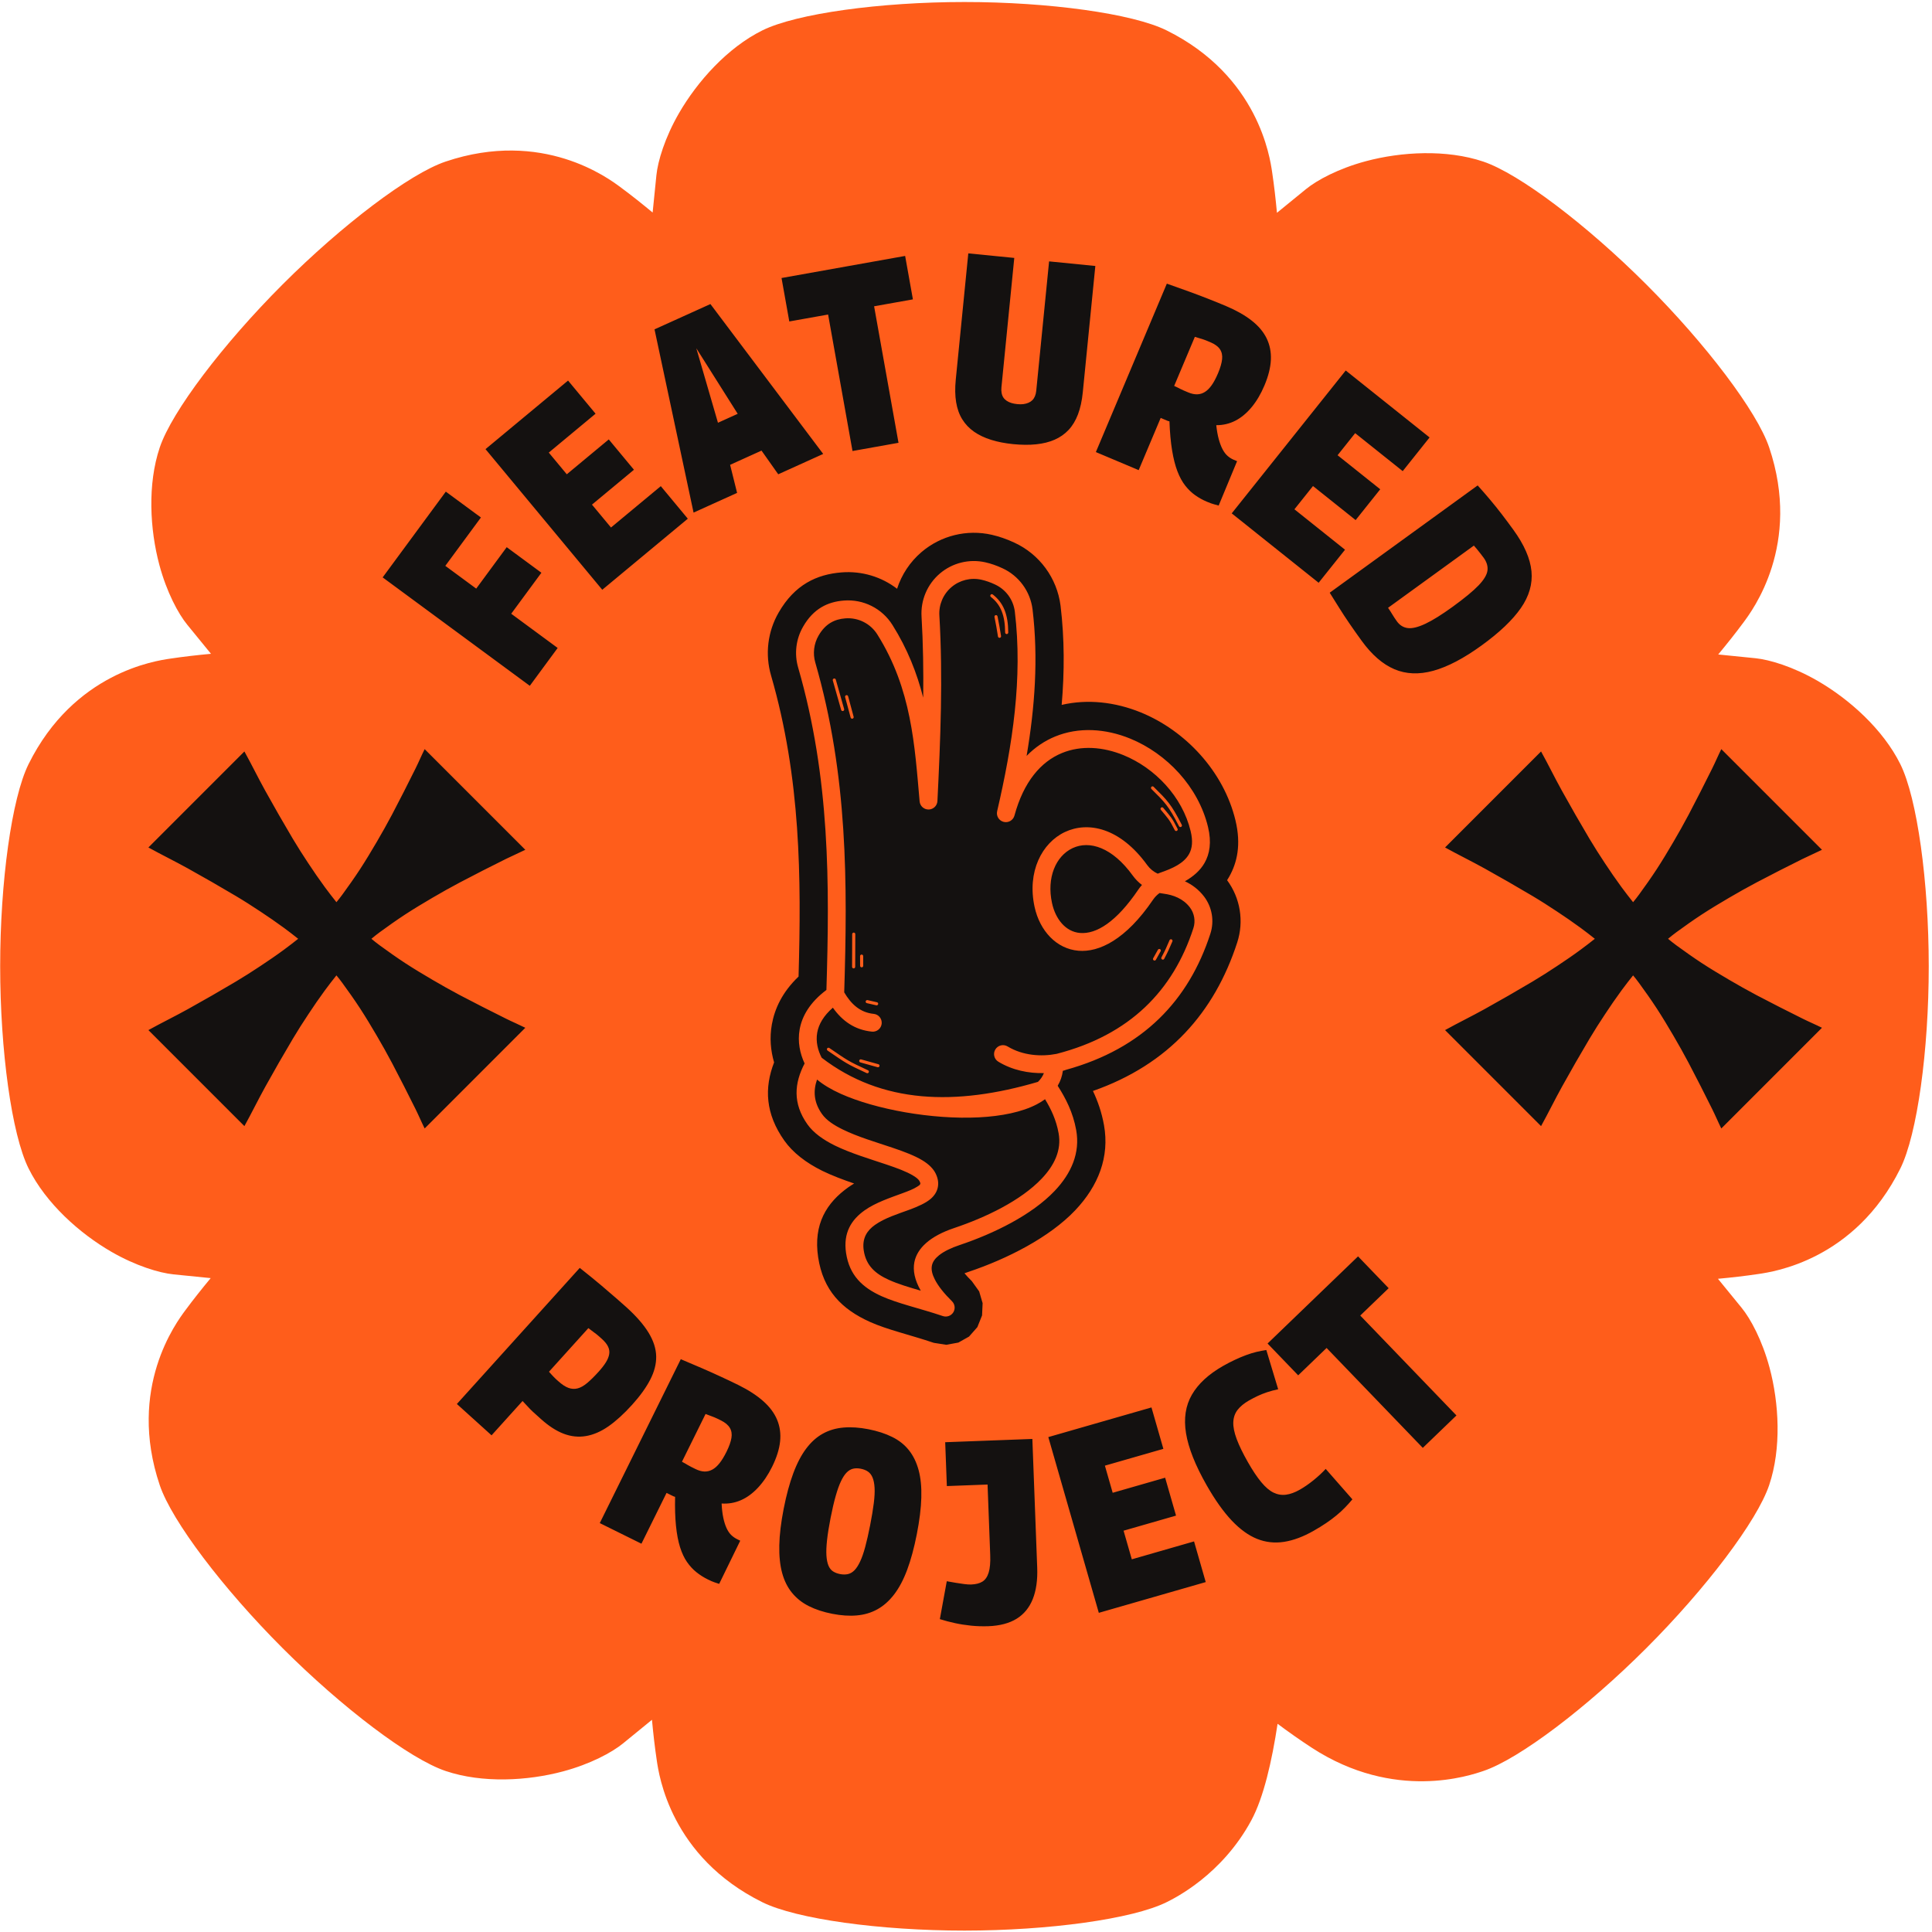 <?xml version="1.0" encoding="UTF-8" standalone="no"?>
<!DOCTYPE svg PUBLIC "-//W3C//DTD SVG 1.1//EN" "http://www.w3.org/Graphics/SVG/1.1/DTD/svg11.dtd">
<svg width="100%" height="100%" viewBox="0 0 688 688" version="1.1" xmlns="http://www.w3.org/2000/svg" xmlns:xlink="http://www.w3.org/1999/xlink" xml:space="preserve" xmlns:serif="http://www.serif.com/" style="fill-rule:evenodd;clip-rule:evenodd;stroke-linejoin:round;stroke-miterlimit:2;">
    <g transform="matrix(1,0,0,1,-2060.23,-10350.7)">
        <g transform="matrix(1.311,0,0,1.311,4298.57,-2296.43)">
            <g transform="matrix(0.493,0,0,0.493,-1153.78,7402.95)">
                <path d="M-418.955,5501.46C-422.061,5521.98 -426.651,5542.09 -433.384,5554.59C-449.561,5584.61 -475.457,5597.44 -480.115,5599.75C-498.848,5609.03 -545.045,5615.39 -591.47,5615.4C-637.897,5615.4 -684.098,5609.05 -702.837,5599.76C-753.501,5574.65 -759.81,5529.53 -760.969,5521.84C-762.098,5514.34 -762.943,5506.8 -763.65,5499.25L-779.645,5512.31C-785.701,5517.25 -797.578,5523.65 -812.627,5527.68C-832.12,5532.9 -857.026,5534.32 -877.354,5527.46C-897.165,5520.78 -934.327,5492.61 -967.157,5459.78C-999.988,5426.96 -1028.16,5389.8 -1034.85,5369.98C-1052.92,5316.4 -1025.47,5280.03 -1020.85,5273.77C-1016.35,5267.67 -1011.62,5261.75 -1006.78,5255.9L-1027.32,5253.83C-1035.1,5253.04 -1048.03,5249.17 -1061.52,5241.38C-1078.99,5231.29 -1097.6,5214.68 -1107.13,5195.45C-1116.41,5176.72 -1122.77,5130.53 -1122.77,5084.1C-1122.78,5037.67 -1116.42,4991.47 -1107.14,4972.73C-1082.03,4922.07 -1036.9,4915.76 -1029.21,4914.6C-1021.71,4913.47 -1014.18,4912.63 -1006.62,4911.92L-1019.68,4895.92C-1024.63,4889.87 -1031.03,4877.99 -1035.06,4862.94C-1040.28,4843.45 -1041.69,4818.54 -1034.84,4798.22C-1028.16,4778.4 -999.988,4741.24 -967.162,4708.41C-934.336,4675.58 -897.175,4647.4 -877.358,4640.72C-823.777,4622.65 -787.409,4650.1 -781.152,4654.72C-775.05,4659.22 -769.125,4663.95 -763.283,4668.79L-761.207,4648.25C-760.42,4640.47 -756.551,4627.54 -748.76,4614.05C-738.667,4596.58 -722.054,4577.97 -702.833,4568.44C-684.1,4559.16 -637.903,4552.8 -591.477,4552.8C-545.05,4552.79 -498.849,4559.15 -480.111,4568.43C-429.447,4593.54 -423.137,4638.66 -421.979,4646.36C-420.849,4653.86 -420.005,4661.39 -419.298,4668.94L-403.302,4655.89C-397.247,4650.94 -385.37,4644.54 -370.321,4640.51C-350.827,4635.29 -325.921,4633.88 -305.594,4640.73C-285.782,4647.41 -248.62,4675.58 -215.79,4708.41C-182.959,4741.23 -154.782,4778.4 -148.099,4798.21C-130.031,4851.79 -157.474,4888.16 -162.093,4894.42C-166.598,4900.52 -171.329,4906.44 -176.17,4912.29L-155.626,4914.36C-147.85,4915.15 -134.921,4919.02 -121.43,4926.81C-103.955,4936.9 -85.346,4953.52 -75.82,4972.74C-66.535,4991.47 -60.177,5037.67 -60.174,5084.09C-60.17,5130.52 -66.523,5176.72 -75.811,5195.46C-100.922,5246.12 -146.043,5252.43 -153.733,5253.59C-161.233,5254.72 -168.769,5255.57 -176.323,5256.27L-163.264,5272.27C-158.321,5278.32 -151.915,5290.2 -147.885,5305.25C-142.664,5324.74 -141.254,5349.65 -148.108,5369.98C-154.789,5389.79 -182.96,5426.95 -215.785,5459.78C-248.612,5492.61 -285.773,5520.79 -305.59,5527.47C-312.816,5529.91 -354.451,5544.34 -400.048,5514.69C-406.469,5510.51 -412.824,5506.03 -418.955,5501.46Z" style="fill:rgb(255,93,27);"/>
            </g>
            <g transform="matrix(0.073,0,0,0.08,-1418.34,7555.14)">
                <path d="M-621.089,28146.5C-604.234,28098.6 -573.05,28055.3 -530.034,28021.8C-457.967,27965.8 -361.146,27944.1 -268.832,27963.2C-241.728,27968.9 -213.691,27977.5 -185.128,27989.7C-90.917,28029.2 -25.749,28110.3 -12.784,28204.2L-12.746,28204.5L-12.689,28205C2.07,28316.9 1.902,28428.9 -8.631,28540.8C87.001,28520.5 189.892,28530.6 286.242,28566.5C451.028,28628 594.074,28765.9 638.087,28933C659.676,29015 644.482,29076.6 614.106,29125.2C611.81,29128.8 609.404,29132.4 606.891,29136C656.081,29196.7 670.185,29275.4 644.588,29347.4C560.182,29584.8 389.877,29761.4 107.733,29851.7C125.65,29886.2 140.268,29924.2 148.829,29967.6C170.024,30075.2 128.241,30173.7 41.575,30257C-53.843,30348.7 -210.668,30421.6 -354.465,30465.6C-360.014,30467.3 -365.289,30469 -370.245,30470.7C-362.668,30479.1 -353.485,30487.9 -342.955,30497.4L-315.645,30532.2L-302.789,30572.2L-304.866,30613.8L-322.328,30653.5L-353.317,30685.6L-393.074,30706L-437.944,30713.5L-484.263,30706.9C-574.024,30679.3 -657.483,30662.3 -721.554,30636C-827.632,30592.5 -896.272,30528.5 -914.796,30416.1C-933.423,30303.1 -882.272,30230.4 -802.659,30178.8C-795.691,30174.3 -788.402,30170 -780.865,30165.9C-821.98,30153 -862.902,30139.1 -898.971,30123C-960.035,30095.6 -1009.18,30060.7 -1040.39,30020.5C-1111.33,29929.2 -1115.52,29841.1 -1078.71,29754.7L-1078.7,29754.6C-1091.52,29714.8 -1095.93,29671 -1087.05,29625.8C-1076.69,29573.1 -1048.85,29516.4 -987.668,29463.2C-977.378,29127.9 -979.105,28790.9 -1089.94,28441.2C-1113.03,28369.2 -1102.76,28291.8 -1061.55,28226.9C-1002.15,28132.8 -920.108,28097.4 -827.151,28090.9C-752.065,28085.5 -678.957,28106 -621.089,28146.5ZM-965.187,29758.3C-1003.51,29825.3 -1010.04,29893.7 -954.672,29965C-932.397,29993.7 -896.221,30017.3 -852.64,30036.9C-794.32,30063 -722.298,30082.5 -659.326,30101.8C-620.885,30113.7 -586.041,30125.3 -561.218,30139.1C-550.073,30145.3 -541.01,30151.2 -537.036,30158.9C-535.464,30161.9 -534.14,30164.4 -534.642,30166.8C-535.581,30171.2 -540.717,30173.4 -545.975,30176.5C-559.703,30184.7 -578.513,30191.3 -599.28,30198.3C-645.758,30214 -700.712,30230.4 -741.87,30257C-790.524,30288.5 -822.278,30332.8 -810.894,30401.9C-798.403,30477.7 -749.976,30519.2 -678.444,30548.6C-617.001,30573.8 -536.781,30589.5 -450.7,30616C-436.04,30620.5 -419.909,30615.2 -411.798,30603.2C-403.686,30591.2 -405.741,30575.6 -416.753,30565.7C-446.841,30538.6 -468.118,30514.1 -480.622,30491.7C-490.393,30474.2 -494.582,30458.7 -491.52,30444.6C-488.616,30431.2 -479.077,30419.9 -464.865,30409.5C-446.218,30396 -420.261,30384.6 -387.906,30374.7C-260.035,30335.5 -119.468,30272.5 -34.618,30190.9C27.485,30131.2 60.605,30061.7 45.417,29984.6C33.44,29923.8 6.23,29876.4 -23.475,29834C-13.451,29818.7 -6.89,29801.8 -4.189,29783.1C-2.482,29782.8 -0.786,29782.4 0.899,29782C3.16,29781.5 5.31,29780.8 7.332,29779.9C294.383,29707.5 464.119,29544.3 544.652,29317.8C559.981,29274.7 551.192,29227.5 521.13,29191.4L521.086,29191.4C501.225,29167.7 476.595,29151 449.907,29139.7C481.003,29123.6 506.637,29103.5 522.876,29077.6C542.153,29046.8 549.627,29007.5 535.926,28955.4C499.81,28818.3 381.69,28705.8 246.472,28655.3C154.242,28620.9 54.353,28615.3 -33.288,28648.3C-71.225,28662.6 -107.11,28684.1 -139.101,28714C-108.324,28548.2 -95.136,28382.4 -117.007,28216.4L-117.03,28216.2C-125.456,28155.2 -167.807,28102.5 -229.031,28076.8C-250.748,28067.6 -271.77,28061 -292.122,28056.8C-352.12,28044.3 -415.051,28058.4 -461.89,28094.8C-508.733,28131.2 -533.983,28185.7 -530.006,28241.8C-524.125,28333.2 -522.664,28424.7 -523.833,28516.2C-547.031,28433.4 -582.057,28351.1 -638.097,28269.7C-676.651,28213.3 -746.35,28181.3 -818.889,28186.5C-879.147,28190.7 -932.13,28213.9 -970.609,28274.9C-997.428,28317.1 -1004.11,28367.5 -989.1,28414.3C-870.261,28789.2 -872.081,29149.6 -884.008,29508.7C-946.808,29551.7 -974.964,29598.7 -983.63,29642.8C-991.855,29684.6 -982.383,29724.6 -965.187,29758.3ZM290.109,29152.2C285.142,29157.2 280.532,29162.6 276.316,29168.2L276.293,29168.3C194.886,29277.8 120.582,29319.8 59.686,29315.2C5.397,29311.1 -31.735,29267.3 -44.498,29214C-65.263,29127.2 -30.309,29053.9 31.856,29027.2C95.029,29000.1 179.974,29024.4 256.176,29120.7L256.321,29120.9C265.955,29132.9 277.363,29143.4 290.109,29152.2ZM-918.93,29812.9C-896.317,29830.2 -866.402,29846.6 -830.645,29861.3C-700.6,29914.5 -490.621,29949.1 -317.702,29941.3C-232.323,29937.5 -155.818,29923.1 -100.997,29896.9C-90.011,29891.6 -79.829,29885.9 -70.511,29879.7C-48.558,29912.6 -29.012,29949.5 -19.979,29995.3C-8.588,30053.1 -36.22,30104.4 -82.801,30149.2C-160.97,30224.3 -291.251,30281.1 -409.054,30317.2C-497.417,30344.3 -546.289,30384.9 -556.695,30432.8C-562.746,30460.6 -555.946,30493.2 -532.864,30529.8C-576.726,30518.2 -616.966,30507.3 -651.182,30493.2C-700.881,30472.8 -736.509,30445.5 -745.188,30392.9C-751.991,30351.6 -732.505,30325.3 -703.428,30306.5C-666.856,30282.8 -617.59,30269.1 -576.292,30255.2C-542.532,30243.9 -513.396,30231.9 -495.409,30217.5C-481.851,30206.6 -473.324,30194.2 -469.859,30180.2C-466.457,30166.6 -467.685,30151 -476.908,30133.1C-485.554,30116.3 -502.436,30100.7 -526.685,30087.3C-554.934,30071.6 -594.351,30057.8 -638.097,30044.4C-698.403,30025.8 -767.49,30007.5 -823.34,29982.4C-855.874,29967.9 -883.835,29951.4 -900.464,29930C-931.625,29889.8 -933.423,29851 -918.93,29812.9ZM-27.503,29725.7C-84.037,29735.8 -153.124,29731.8 -209.813,29700.5C-225.495,29691.8 -245.941,29696.4 -255.444,29710.7C-264.946,29725 -259.93,29743.7 -244.248,29752.3C-191.976,29781.3 -131.407,29792.2 -74.784,29791C-79.489,29802.2 -87.045,29812.1 -96.892,29820.8C-403.329,29903 -678.172,29895.5 -901.656,29738.8C-915.481,29714.4 -924.379,29684.7 -918.229,29653.5C-912.698,29625.4 -894.948,29596.6 -860.025,29568.9C-824.902,29614 -778.812,29644.3 -714.76,29650.2C-696.515,29651.9 -680.215,29639.7 -678.383,29623.1C-676.551,29606.4 -689.875,29591.5 -708.12,29589.9C-759.203,29585.2 -792.295,29556.3 -817.807,29516.9C-805.496,29149.6 -803.687,28781 -925.302,28397.3L-925.331,28397.2C-935.235,28366.4 -930.816,28333.1 -913.107,28305.3L-913.035,28305.2C-887.814,28265.2 -853.271,28249.7 -813.765,28247L-813.666,28247C-765.819,28243.5 -719.844,28264.7 -694.427,28301.8L-694.382,28301.9C-566.706,28487.5 -555.58,28678.2 -537.216,28868.4C-535.683,28884.3 -520.942,28896.3 -503.481,28896C-486.02,28895.7 -471.801,28883.1 -470.939,28867.2C-459.585,28657.5 -450.189,28447.8 -463.686,28238L-463.699,28237.9C-466.322,28200.9 -449.677,28165 -418.797,28141C-387.916,28117 -346.426,28107.7 -306.871,28115.9L-306.829,28115.9C-290.738,28119.2 -274.144,28124.5 -256.973,28131.8L-256.843,28131.9C-216.476,28148.8 -188.544,28183.5 -182.964,28223.8C-153.174,28449.9 -191.273,28675.9 -248.747,28901.8C-252.844,28917.9 -242.054,28934 -224.489,28938C-206.925,28942.1 -189.057,28932.5 -184.319,28916.6C-150.082,28801.3 -85.587,28733.6 -7.941,28704.4C63.895,28677.3 145.725,28683.2 221.322,28711.4C337.843,28754.9 440.198,28851.5 471.32,28969.6C480.037,29002.7 477.447,29027.9 465.183,29047.5C445.172,29079.5 403.426,29096.2 358.252,29110.5L358,29110.6C354.86,29111.6 351.761,29112.7 348.707,29113.9C333.488,29107.5 320.118,29097.7 309.992,29085.1C207.843,28956.1 88.197,28936 3.556,28972.4C-82.098,29009.2 -138.025,29107.3 -109.414,29226.9C-90.043,29307.9 -28.173,29369.4 54.221,29375.6C130.008,29381.3 229.943,29338.6 331.255,29202.4C337.889,29193.5 346.151,29185.8 355.615,29179.6C360.575,29180.5 365.602,29181.3 370.681,29181.8C406.309,29186 443.206,29198.3 468.28,29228.2C485.128,29248.4 490.049,29274.9 481.453,29299C406.194,29510.8 245.292,29661.5 -27.503,29725.7ZM-757.783,29754.7L-693.697,29771C-690.622,29771.8 -687.429,29770.2 -686.569,29767.4C-685.71,29764.6 -687.508,29761.7 -690.583,29760.9L-754.669,29744.5C-757.744,29743.7 -760.937,29745.4 -761.797,29748.2C-762.656,29751 -760.858,29753.9 -757.783,29754.7ZM-758.77,29393.8L-758.616,29426.7C-758.603,29429.6 -756,29432 -752.808,29431.9C-749.616,29431.9 -747.035,29429.6 -747.049,29426.6L-747.202,29393.8C-747.215,29390.8 -749.818,29388.5 -753.01,29388.5C-756.202,29388.5 -758.783,29390.9 -758.77,29393.8ZM-733.499,29553.5L-698.404,29560.8C-695.291,29561.4 -692.19,29559.7 -691.485,29556.8C-690.78,29554 -692.735,29551.1 -695.848,29550.5L-730.943,29543.2C-734.056,29542.6 -737.156,29544.4 -737.862,29547.2C-738.567,29550.1 -736.612,29552.9 -733.499,29553.5ZM-788.109,29319.2L-788.51,29430.2C-788.52,29433.1 -785.937,29435.5 -782.745,29435.5C-779.553,29435.5 -776.952,29433.1 -776.942,29430.2L-776.541,29319.2C-776.53,29316.3 -779.113,29313.9 -782.306,29313.9C-785.498,29313.9 -788.098,29316.3 -788.109,29319.2ZM-814.431,28514.4L-793.893,28583.8C-793.061,28586.6 -789.884,28588.3 -786.802,28587.5C-783.72,28586.8 -781.893,28583.9 -782.725,28581.1L-803.263,28511.6C-804.095,28508.8 -807.272,28507.1 -810.354,28507.9C-813.436,28508.7 -815.263,28511.6 -814.431,28514.4ZM-860.251,28457.9L-829.178,28557.9C-828.307,28560.7 -825.107,28562.3 -822.036,28561.5C-818.965,28560.8 -817.178,28557.8 -818.048,28555L-849.121,28455C-849.992,28452.2 -853.192,28450.5 -856.263,28451.3C-859.334,28452.1 -861.121,28455.1 -860.251,28457.9ZM-272.017,28174.3C-234.87,28200.7 -219.404,28237.4 -218.971,28295C-218.949,28298 -216.34,28300.3 -213.148,28300.3C-209.955,28300.3 -207.382,28297.9 -207.403,28295C-207.867,28233.3 -225.137,28194.3 -264.905,28166C-267.423,28164.2 -271.06,28164.6 -273.023,28166.9C-274.985,28169.2 -274.534,28172.5 -272.017,28174.3ZM360.444,28897.1C387.591,28927.1 391.35,28928.4 412.221,28966.1C413.659,28968.7 417.141,28969.8 419.991,28968.5C422.84,28967.1 423.986,28964 422.547,28961.4C401.091,28922.6 397.273,28921.2 369.365,28890.4C367.332,28888.1 363.684,28887.8 361.222,28889.7C358.76,28891.5 358.412,28894.9 360.444,28897.1ZM-879.663,29714.5C-809.616,29758.1 -810.805,29758.6 -734.232,29791C-731.335,29792.2 -727.895,29791.1 -726.553,29788.4C-725.212,29785.8 -726.475,29782.6 -729.372,29781.4C-805.072,29749.4 -803.89,29748.9 -873.14,29705.7C-875.776,29704.1 -879.378,29704.7 -881.178,29707.1C-882.978,29709.5 -882.299,29712.8 -879.663,29714.5ZM349.496,29372.2L331.863,29401.1C330.309,29403.6 331.311,29406.8 334.099,29408.2C336.887,29409.7 340.413,29408.7 341.967,29406.2L359.6,29377.3C361.154,29374.8 360.152,29371.6 357.364,29370.2C354.576,29368.7 351.05,29369.7 349.496,29372.2ZM-258.67,28242.3C-251.424,28275.9 -251.495,28275.3 -245.631,28308.7C-245.125,28311.5 -242.155,28313.5 -239.003,28313C-235.851,28312.6 -233.703,28309.9 -234.209,28307C-240.106,28273.5 -240.035,28274 -247.32,28240.2C-247.937,28237.4 -250.981,28235.5 -254.113,28236.1C-257.245,28236.6 -259.287,28239.4 -258.67,28242.3ZM392.773,29339.7C378.429,29369.6 379.144,29369.3 362.656,29398.1C361.179,29400.7 362.278,29403.9 365.108,29405.2C367.938,29406.6 371.435,29405.6 372.912,29403C389.583,29373.8 388.865,29374.1 403.367,29343.9C404.649,29341.3 403.316,29338.2 400.393,29337C397.469,29335.8 394.055,29337 392.773,29339.7ZM325.38,28826.4C374.678,28870.9 388.977,28883.2 427.968,28952.7C429.424,28955.3 432.912,28956.3 435.753,28955C438.594,28953.7 439.719,28950.5 438.263,28947.9C398.446,28877 383.861,28864.4 333.518,28818.9C331.25,28816.8 327.585,28816.9 325.339,28818.9C323.093,28821 323.111,28824.3 325.38,28826.4ZM-1987.7,28476L-2535.23,28107.9L-2300.21,27816.7L-2169.58,27904.5L-2302.07,28068.7L-2187.09,28146L-2073.61,28005.3L-1944.55,28092.1L-2056.88,28231.3L-1884.02,28347.5L-1987.7,28476ZM-1718.09,28149.9L-2152.52,27672.4L-1845.37,27439.6L-1742.97,27552.1L-1917.1,27684.1L-1850.07,27757.8L-1693.88,27639.4L-1600.17,27742.4L-1756.36,27860.8L-1685.61,27938.5L-1500.27,27798.1L-1399.74,27908.6L-1718.09,28149.9ZM-1378.36,27887.9L-1523.64,27265.7L-1315.65,27179.8L-896.006,27688.7L-1063.28,27757.8L-1125.51,27677.4L-1242.34,27725.7L-1216.39,27821L-1378.36,27887.9ZM-1287.57,27582.8L-1214.11,27552.5L-1368.12,27329.9L-1287.57,27582.8ZM-562.178,27163.9L-706.571,27187.4L-615.768,27650.9L-786.935,27678.8L-877.738,27215.4L-1022.13,27238.9L-1051.03,27091.4L-591.078,27016.4L-562.178,27163.9ZM-402.73,27436.5L-356.082,27007.7L-184.984,27023.2L-232.783,27462.6C-233.551,27469.6 -233.288,27476.2 -231.995,27482.2C-230.701,27488.3 -228.49,27493.4 -225.362,27497.5C-222.234,27501.7 -218.074,27505.3 -212.885,27508.5C-207.695,27511.6 -201.781,27514.1 -195.142,27515.9C-188.503,27517.7 -181.317,27518.9 -173.584,27519.6C-165.207,27520.4 -157.554,27520.3 -150.628,27519.5C-143.701,27518.6 -137.516,27517.1 -132.073,27514.9C-126.629,27512.7 -121.927,27509.9 -117.967,27506.4C-114.007,27502.9 -110.756,27498.4 -108.215,27493C-105.674,27487.6 -104.019,27481.4 -103.251,27474.3L-55.452,27034.9L116.613,27050.5L69.965,27479.3C66.83,27508.1 60.856,27533.1 52.044,27554.3C43.232,27575.5 31.55,27593.1 16.998,27607.3C2.445,27621.4 -14.864,27632.4 -34.931,27640.4C-54.998,27648.4 -77.853,27653.6 -103.498,27656C-129.143,27658.5 -157.755,27658.2 -189.332,27655.4C-219.621,27652.6 -246.914,27647.8 -271.213,27640.8C-295.512,27633.9 -316.639,27624.7 -334.595,27613.3C-352.55,27601.8 -367.14,27587.9 -378.365,27571.4C-389.59,27555 -397.241,27535.6 -401.318,27513.2C-405.394,27490.9 -405.865,27465.3 -402.73,27436.5ZM531.952,27851C516.436,27845.1 501.91,27837.7 488.374,27829C474.838,27820.3 462.457,27809.4 451.232,27796.4C440.006,27783.4 430.29,27767.2 422.083,27747.7C413.876,27728.2 407.256,27704.5 402.225,27676.5C397.194,27648.6 393.916,27615.8 392.391,27578C389.752,27577.6 387.24,27577 384.853,27576.1L359.788,27566.4L277.92,27743.7L118.582,27682.4L382.674,27110.5C411.477,27119.7 438.513,27128.5 463.782,27136.9C489.051,27145.3 513.149,27153.6 536.078,27161.8C559.007,27170 581.213,27178.2 602.697,27186.5C640.89,27201.2 672.674,27217.6 698.05,27235.7C723.425,27253.8 742.053,27273.9 753.935,27296.1C765.817,27318.3 771.1,27342.7 769.787,27369.1C768.473,27395.5 760.522,27424.5 745.934,27456.1C732.604,27485 716.652,27509.7 698.079,27530.1C679.506,27550.5 659.262,27565.8 637.347,27576C615.432,27586.2 591.846,27591.2 566.59,27591.1C568.751,27609.3 571.831,27625.1 575.831,27638.5C579.831,27651.9 584.562,27663.3 590.025,27672.8C595.487,27682.3 601.681,27689.8 608.605,27695.3C615.53,27700.9 623.169,27705.3 631.524,27708.5L644.056,27713.3L575.533,27864C570.507,27862.7 564.673,27861.2 558.029,27859.6C551.386,27858 542.693,27855.2 531.952,27851ZM462.025,27479.7C473.961,27484.3 485.072,27486.5 495.36,27486.3C505.648,27486.1 515.325,27483.4 524.39,27478.2C533.454,27473 541.97,27465.2 549.938,27454.8C557.905,27444.4 565.661,27431 573.207,27414.7C581.758,27396.2 586.798,27380.3 588.327,27367.1C589.856,27353.9 587.166,27342.6 580.259,27333.2C573.351,27323.8 561.543,27315.9 544.833,27309.5L532.301,27304.7C528.124,27303.1 524.033,27301.7 520.028,27300.4C516.023,27299.2 511.21,27297.9 505.587,27296.3C499.965,27294.8 493.746,27293.1 486.93,27291.1L409.966,27457.8C414.143,27459.4 418.108,27461 421.862,27462.8L433.121,27468.1C436.875,27469.9 440.989,27471.6 445.465,27473.3L462.025,27479.7ZM624.114,27890.5L1048.31,27405.4L1360.35,27632.7L1260.36,27747.1L1083.46,27618.2L1018.01,27693.1L1176.69,27808.7L1085.18,27913.3L926.509,27797.7L857.425,27876.7L1045.71,28013.9L947.54,28126.1L624.114,27890.5ZM1107.66,28323.2C1091.31,28302.7 1076.08,28283 1061.97,28264.2C1047.86,28245.4 1034.91,28227.4 1023.1,28210C1011.3,28192.6 999.842,28175.9 988.727,28159.9L1539.26,27795.6C1555.8,27812.4 1571.28,27828.6 1585.71,27844.3C1600.13,27859.9 1614.35,27876.1 1628.37,27892.7C1642.39,27909.4 1657,27927.2 1672.21,27946.4C1712.5,27997.1 1734.92,28044 1739.47,28087C1744.01,28129.9 1730.8,28171.7 1699.84,28212.3C1668.87,28252.9 1620.35,28295 1554.29,28338.7C1487.7,28382.8 1427.73,28411.5 1374.38,28424.9C1321.04,28438.3 1272.65,28436.5 1229.23,28419.6C1185.81,28402.7 1145.29,28370.6 1107.66,28323.2ZM1238.82,28257.2C1249.46,28270.6 1263.09,28278.2 1279.71,28280C1296.32,28281.8 1318.17,28276.8 1345.26,28265.1C1372.35,28253.4 1406.08,28234.2 1446.45,28207.5C1490.49,28178.3 1522.53,28154.2 1542.56,28135.1C1562.58,28116 1573.63,28099.2 1575.7,28084.7C1577.78,28070.2 1573.11,28055.8 1561.71,28041.4C1557.53,28036.1 1553.21,28031 1548.77,28025.9C1544.33,28020.8 1540.17,28016.1 1536.3,28011.7C1532.42,28007.3 1528.7,28003.4 1525.14,27999.9L1205.83,28211.2C1208.87,28215 1211.59,28218.7 1213.99,28222.2L1221.18,28232.8C1223.58,28236.3 1226.17,28240.1 1228.95,28244.1C1231.73,28248.1 1235.02,28252.5 1238.82,28257.2ZM-2259.08,30914.5L-1801.81,30452.4C-1770.75,30474.8 -1743.83,30494.8 -1721.07,30512.4C-1698.3,30530 -1679.12,30545 -1663.52,30557.5C-1647.92,30569.9 -1636.27,30579.3 -1628.58,30585.7C-1591.56,30616.2 -1563.92,30645.2 -1545.65,30672.6C-1527.38,30700 -1517.99,30726.7 -1517.46,30752.6C-1516.93,30778.5 -1524.29,30804.9 -1539.54,30831.8C-1554.79,30858.7 -1577.17,30887 -1606.7,30916.9C-1637.53,30948 -1667.02,30972.5 -1695.15,30990.4C-1723.28,31008.2 -1751.22,31019.2 -1778.97,31023.4C-1806.71,31027.7 -1834.38,31025 -1861.98,31015.4C-1889.57,31005.8 -1918.04,30988.9 -1947.36,30964.7L-1976.21,30940.9C-1979.57,30938.1 -1982.95,30935.1 -1986.34,30932C-1989.72,30928.8 -1993.6,30925 -1997.98,30920.6C-2002.35,30916.2 -2007.93,30910.8 -2014.7,30904.4L-2130,31020.9L-2259.08,30914.5ZM-1769.78,30656.9L-1916.34,30805C-1912.93,30808.6 -1909.77,30811.8 -1906.87,30814.6C-1903.96,30817.4 -1901.29,30820 -1898.86,30822.4C-1896.44,30824.8 -1893.78,30827.2 -1890.9,30829.6L-1882.24,30836.7C-1868.3,30848.2 -1855.6,30855.9 -1844.15,30859.7C-1832.7,30863.6 -1821.31,30864.2 -1809.99,30861.6C-1798.67,30859 -1786.63,30852.8 -1773.88,30843C-1761.12,30833.2 -1747.14,30820.6 -1731.94,30805.2C-1720.22,30793.4 -1711.07,30782.6 -1704.5,30772.9C-1697.93,30763.2 -1693.86,30754 -1692.28,30745.3C-1690.69,30736.7 -1692.09,30728.1 -1696.45,30719.8C-1700.82,30711.4 -1708.29,30702.8 -1718.86,30694.1L-1728.96,30685.8C-1732.33,30683 -1735.8,30680.4 -1739.38,30677.8C-1742.96,30675.2 -1747.26,30672.3 -1752.26,30669C-1757.26,30665.6 -1763.1,30661.6 -1769.78,30656.9ZM-1325.72,31510C-1340.82,31503.2 -1354.84,31495.1 -1367.78,31485.6C-1380.72,31476.2 -1392.36,31464.6 -1402.71,31451.1C-1413.07,31437.5 -1421.7,31420.7 -1428.6,31400.8C-1435.51,31380.9 -1440.55,31356.8 -1443.73,31328.7C-1446.91,31300.5 -1448.02,31267.5 -1447.05,31229.7C-1449.65,31229.2 -1452.12,31228.4 -1454.44,31227.4L-1478.84,31216.4L-1572.29,31388.9L-1727.35,31318.9L-1425.88,30762.4C-1397.72,30773.1 -1371.31,30783.4 -1346.63,30793.2C-1321.96,30803 -1298.44,30812.6 -1276.09,30822.1C-1253.73,30831.5 -1232.1,30840.9 -1211.19,30850.3C-1174.03,30867.1 -1143.37,30885.2 -1119.23,30904.7C-1095.09,30924.2 -1077.82,30945.3 -1067.42,30968.2C-1057.02,30991 -1053.35,31015.6 -1056.41,31041.9C-1059.47,31068.2 -1069.32,31096.7 -1085.97,31127.5C-1101.19,31155.6 -1118.75,31179.3 -1138.64,31198.7C-1158.54,31218.1 -1179.76,31232.3 -1202.32,31241.2C-1224.87,31250.2 -1248.76,31253.9 -1273.97,31252.4C-1273.01,31270.7 -1270.98,31286.6 -1267.87,31300.2C-1264.76,31313.8 -1260.79,31325.5 -1255.96,31335.2C-1251.13,31345 -1245.44,31352.8 -1238.9,31358.8C-1232.35,31364.7 -1225.01,31369.5 -1216.88,31373.2L-1204.68,31378.7L-1283.06,31525.3C-1287.99,31523.8 -1293.72,31522 -1300.25,31520.1C-1306.78,31518.1 -1315.27,31514.8 -1325.72,31510ZM-1371.02,31135.4C-1359.41,31140.6 -1348.46,31143.4 -1338.17,31143.8C-1327.88,31144.1 -1318.04,31142 -1308.65,31137.3C-1299.26,31132.7 -1290.24,31125.4 -1281.6,31115.4C-1272.95,31105.4 -1264.33,31092.5 -1255.71,31076.6C-1245.95,31058.6 -1239.87,31043 -1237.47,31029.9C-1235.07,31016.8 -1237.01,31005.4 -1243.29,30995.7C-1249.57,30985.9 -1260.84,30977.3 -1277.1,30970L-1289.29,30964.5C-1293.36,30962.7 -1297.35,30961 -1301.27,30959.6C-1305.19,30958.2 -1309.9,30956.5 -1315.42,30954.7C-1320.93,30952.9 -1327.02,30950.8 -1333.7,30948.4L-1421.56,31110.6C-1417.49,31112.5 -1413.64,31114.4 -1410.01,31116.3L-1399.12,31122.2C-1395.49,31124.2 -1391.49,31126.2 -1387.14,31128.1L-1371.02,31135.4ZM-862.207,31626.9C-895.264,31621 -924.267,31612.3 -949.216,31600.9C-974.164,31589.5 -995.031,31574.5 -1011.81,31555.8C-1028.6,31537.2 -1040.92,31514.6 -1048.78,31488.2C-1056.63,31461.8 -1060.16,31430.6 -1059.36,31394.6C-1058.55,31358.6 -1053.1,31317.1 -1043,31270.1C-1033.02,31223.6 -1021.09,31183.5 -1007.19,31149.5C-993.285,31115.5 -977.2,31087.5 -958.931,31065.5C-940.662,31043.4 -920.053,31026.6 -897.104,31015.1C-874.155,31003.5 -848.582,30996.7 -820.386,30994.5C-792.189,30992.3 -761.244,30994.2 -727.551,31000.2C-693.858,31006.3 -664.378,31015 -639.112,31026.5C-613.845,31037.9 -593.138,31052.9 -576.99,31071.5C-560.842,31090 -548.839,31112.5 -540.981,31138.9C-533.123,31165.4 -529.756,31196.5 -530.88,31232.5C-532.003,31268.4 -537.552,31309.6 -547.527,31356C-557.626,31403 -569.626,31443.5 -583.526,31477.5C-597.427,31511.5 -613.67,31539.4 -632.257,31561.4C-650.844,31583.4 -671.612,31600.2 -694.561,31611.7C-717.51,31623.3 -742.924,31630.2 -770.802,31632.4C-798.681,31634.7 -829.149,31632.8 -862.207,31626.9ZM-833.218,31492C-823.047,31493.8 -813.486,31493.9 -804.536,31492.2C-795.586,31490.4 -787.408,31486.2 -780.004,31479.4C-772.599,31472.6 -765.524,31462.7 -758.78,31449.7C-752.036,31436.8 -745.656,31420.1 -739.64,31399.8C-733.625,31379.5 -727.5,31354.9 -721.266,31325.8C-715.157,31297.4 -710.652,31272.6 -707.753,31251.4C-704.854,31230.3 -703.878,31212.7 -704.824,31198.6C-705.771,31184.6 -708.263,31173.2 -712.302,31164.3C-716.34,31155.5 -721.99,31148.7 -729.25,31144.1C-736.511,31139.5 -745.545,31136.2 -756.352,31134.3C-766.524,31132.5 -775.926,31132.4 -784.558,31134.2C-793.19,31136 -801.209,31140.3 -808.614,31147.1C-816.018,31153.9 -823.093,31163.8 -829.837,31176.7C-836.581,31189.7 -843.151,31206.4 -849.547,31227C-855.943,31247.5 -862.258,31272.3 -868.492,31301.3C-874.726,31330.3 -879.102,31355.3 -881.621,31376.2C-884.14,31397.2 -884.927,31414.7 -883.98,31428.7C-883.033,31442.7 -880.541,31454.1 -876.502,31463C-872.464,31471.9 -866.783,31478.5 -859.46,31482.8C-852.137,31487.1 -843.39,31490.2 -833.218,31492ZM-461.963,31645L-436.16,31516.3C-424.41,31518.3 -412.99,31520.1 -401.899,31521.8C-390.808,31523.5 -380.377,31524.9 -370.605,31526C-360.834,31527.2 -352.387,31527.6 -345.266,31527.4C-327.787,31526.8 -313.823,31523.5 -303.373,31517.5C-292.923,31511.5 -285.24,31501.4 -280.323,31487C-275.406,31472.6 -273.472,31452.7 -274.521,31427.3L-284.405,31188L-435.89,31193.2L-442.04,31044.3L-117.706,31033.2L-99.659,31470.1C-97.927,31512.1 -103.428,31547.6 -116.163,31576.8C-128.898,31605.9 -148.885,31628.2 -176.124,31643.6C-203.363,31659 -238.346,31667.5 -281.072,31669C-303.083,31669.7 -324.501,31669.1 -345.327,31667.2C-366.153,31665.2 -386.206,31662.4 -405.487,31658.6C-424.767,31654.8 -443.593,31650.3 -461.963,31645ZM129.56,31623.6L-58.343,31026.9L325.506,30926.2L369.797,31066.8L152.19,31123.9L181.18,31216L376.374,31164.8L416.907,31293.5L221.714,31344.7L252.315,31441.9L483.932,31381.1L527.417,31519.2L129.56,31623.6ZM531.057,31190.8C488.686,31123 463.022,31064 454.064,31013.9C445.106,30963.8 452.354,30920.2 475.808,30883.1C499.262,30846 537.999,30813.4 592.02,30785.3C607.214,30777.4 621.884,30770.5 636.031,30764.5C650.179,30758.4 663.863,30753.2 677.085,30748.7C690.307,30744.2 703.147,30740.6 715.604,30737.8C728.061,30735.1 740.477,30732.9 752.853,30731.2L796.977,30864.5C782.351,30867.3 768.768,30870.6 756.23,30874.4C743.691,30878.2 731.976,30882.5 721.084,30887.1C710.193,30891.8 699.401,30896.9 688.709,30902.4C670.14,30912.1 655.908,30922.8 646.015,30934.4C636.122,30946 630.787,30959.8 630.01,30975.9C629.233,30991.9 633.436,31011.2 642.618,31033.7C651.8,31056.1 665.699,31082.2 684.317,31112C701.971,31140.3 718.565,31162.9 734.1,31180C749.634,31197.1 764.851,31208.9 779.751,31215.5C794.651,31222 810.098,31224.4 826.089,31222.5C842.081,31220.6 859.362,31214.9 877.932,31205.2C894.251,31196.7 911.094,31186.1 928.461,31173.3C945.828,31160.5 960.945,31147.7 973.812,31134.9L1073.16,31238.3C1064.72,31247.5 1055.69,31256.6 1046.08,31265.7C1036.47,31274.8 1025.84,31283.8 1014.18,31292.5C1002.52,31301.3 989.697,31310.1 975.709,31318.7C961.72,31327.3 946.285,31336.1 929.403,31344.8C890.575,31365.1 853.683,31377.6 818.725,31382.6C783.767,31387.5 750.342,31384.1 718.451,31372.5C686.561,31360.8 655.14,31340.1 624.188,31310.3C593.236,31280.4 562.193,31240.6 531.057,31190.8ZM1208.1,30521.3L1102.4,30614.2L1460.34,30953.4L1335.05,31063.5L977.115,30724.3L871.423,30817.2L757.505,30709.2L1094.18,30413.3L1208.1,30521.3ZM-2849.57,29335C-2866.97,29322.3 -2884.52,29309.9 -2902.42,29297.9C-2931.26,29278.6 -2960.84,29260.1 -2990.68,29242.1C-3020.77,29223.9 -3051.15,29206.1 -3082.17,29189.3C-3140.98,29157.4 -3200.32,29126.3 -3260.13,29096C-3308.56,29071.5 -3358.44,29049.4 -3406.87,29024.9L-3049.68,28698.9C-3022.82,28743.1 -2998.62,28788.6 -2971.76,28832.8C-2938.58,28887.4 -2904.51,28941.6 -2869.58,28995.3C-2851.15,29023.6 -2831.64,29051.3 -2811.71,29078.8C-2791.96,29106 -2771.76,29133 -2750.57,29159.3C-2736.55,29176.7 -2722.01,29193.8 -2707.25,29210.7C-2699.63,29202.3 -2692.2,29193.7 -2685.16,29184.9C-2662.8,29156.9 -2640.77,29128.6 -2620.01,29099.6C-2598.21,29069.1 -2577.68,29037.9 -2557.52,29006.5C-2537.8,28975.8 -2518.62,28944.7 -2500.39,28913.3C-2470.41,28861.5 -2441.53,28809.1 -2412.89,28756.7C-2401.05,28735 -2390.81,28712.6 -2378.96,28691L-2004.4,29032.8C-2028.15,29043.6 -2052.67,29053 -2076.42,29063.8C-2133.86,29089.9 -2191.2,29116.3 -2247.94,29143.7C-2282.45,29160.3 -2316.45,29177.8 -2350.13,29195.8C-2384.53,29214.2 -2418.74,29232.9 -2452.12,29252.8C-2483.92,29271.8 -2514.89,29291.9 -2545.58,29312.3C-2556.39,29319.5 -2566.83,29327.1 -2577.1,29335C-2566.83,29342.8 -2556.39,29350.4 -2545.58,29357.6C-2514.89,29378 -2483.92,29398.1 -2452.12,29417.1C-2418.74,29437 -2384.53,29455.7 -2350.13,29474.1C-2316.45,29492.1 -2282.45,29509.6 -2247.94,29526.3C-2191.2,29553.6 -2133.86,29580 -2076.42,29606.1C-2052.67,29616.9 -2028.15,29626.3 -2004.4,29637.1L-2378.96,29979C-2390.81,29957.3 -2401.05,29934.9 -2412.89,29913.2C-2441.53,29860.8 -2470.41,29808.5 -2500.39,29756.7C-2518.62,29725.2 -2537.8,29694.1 -2557.52,29663.4C-2577.68,29632 -2598.21,29600.8 -2620.01,29570.3C-2640.77,29541.3 -2662.8,29513 -2685.16,29485C-2692.2,29476.2 -2699.63,29467.6 -2707.25,29459.2C-2722.01,29476.1 -2736.55,29493.2 -2750.57,29510.6C-2771.76,29536.9 -2791.96,29563.9 -2811.71,29591.2C-2831.64,29618.6 -2851.15,29646.4 -2869.58,29674.7C-2904.51,29728.3 -2938.58,29782.5 -2971.76,29837.1C-2998.62,29881.3 -3022.82,29926.8 -3049.68,29971L-3406.87,29645C-3358.44,29620.5 -3308.56,29598.4 -3260.13,29573.9C-3200.32,29543.6 -3140.98,29512.5 -3082.17,29480.6C-3051.15,29463.8 -3020.77,29446 -2990.68,29427.8C-2960.84,29409.8 -2931.26,29391.4 -2902.42,29372C-2884.52,29360 -2866.97,29347.6 -2849.57,29335ZM1975.25,29335C1957.86,29322.3 1940.3,29309.9 1922.4,29297.9C1893.57,29278.6 1863.99,29260.1 1834.14,29242.1C1804.06,29223.9 1773.68,29206.1 1742.65,29189.3C1683.84,29157.4 1624.51,29126.3 1564.69,29096C1516.26,29071.5 1466.39,29049.4 1417.96,29024.9L1775.14,28698.9C1802.01,28743.1 1826.21,28788.6 1853.07,28832.8C1886.25,28887.4 1920.32,28941.6 1955.25,28995.3C1973.67,29023.6 1993.19,29051.3 2013.11,29078.8C2032.87,29106 2053.06,29133 2074.26,29159.3C2088.28,29176.7 2102.82,29193.8 2117.58,29210.7C2125.2,29202.3 2132.63,29193.7 2139.66,29184.9C2162.03,29156.9 2184.05,29128.6 2204.82,29099.6C2226.62,29069.1 2247.15,29037.9 2267.3,29006.5C2287.03,28975.8 2306.2,28944.7 2324.44,28913.3C2354.42,28861.5 2383.29,28809.1 2411.93,28756.7C2423.77,28735 2434.02,28712.6 2445.86,28691L2820.43,29032.8C2796.68,29043.6 2772.15,29053 2748.4,29063.8C2690.97,29089.9 2633.63,29116.3 2576.89,29143.7C2542.38,29160.3 2508.37,29177.8 2474.7,29195.8C2440.3,29214.2 2406.09,29232.9 2372.7,29252.8C2340.91,29271.8 2309.94,29291.9 2279.24,29312.3C2268.44,29319.5 2258,29327.1 2247.72,29335C2258,29342.8 2268.44,29350.4 2279.24,29357.6C2309.94,29378 2340.91,29398.1 2372.7,29417.1C2406.09,29437 2440.3,29455.7 2474.7,29474.1C2508.37,29492.1 2542.38,29509.6 2576.89,29526.3C2633.63,29553.6 2690.97,29580 2748.4,29606.1C2772.15,29616.9 2796.68,29626.3 2820.43,29637.1L2445.86,29979C2434.02,29957.3 2423.77,29934.9 2411.93,29913.2C2383.29,29860.8 2354.42,29808.5 2324.44,29756.7C2306.2,29725.2 2287.03,29694.1 2267.3,29663.4C2247.15,29632 2226.62,29600.8 2204.82,29570.3C2184.05,29541.3 2162.03,29513 2139.66,29485C2132.63,29476.2 2125.2,29467.6 2117.58,29459.2C2102.82,29476.1 2088.28,29493.2 2074.26,29510.6C2053.06,29536.9 2032.87,29563.9 2013.11,29591.2C1993.19,29618.6 1973.67,29646.4 1955.25,29674.7C1920.32,29728.3 1886.25,29782.5 1853.07,29837.1C1826.21,29881.3 1802.01,29926.8 1775.14,29971L1417.96,29645C1466.39,29620.5 1516.26,29598.4 1564.69,29573.9C1624.51,29543.6 1683.84,29512.5 1742.65,29480.6C1773.68,29463.8 1804.06,29446 1834.14,29427.8C1863.99,29409.8 1893.57,29391.4 1922.4,29372C1940.3,29360 1957.86,29347.6 1975.25,29335Z" style="fill:rgb(20,17,16);"/>
            </g>
        </g>
    </g>
</svg>
